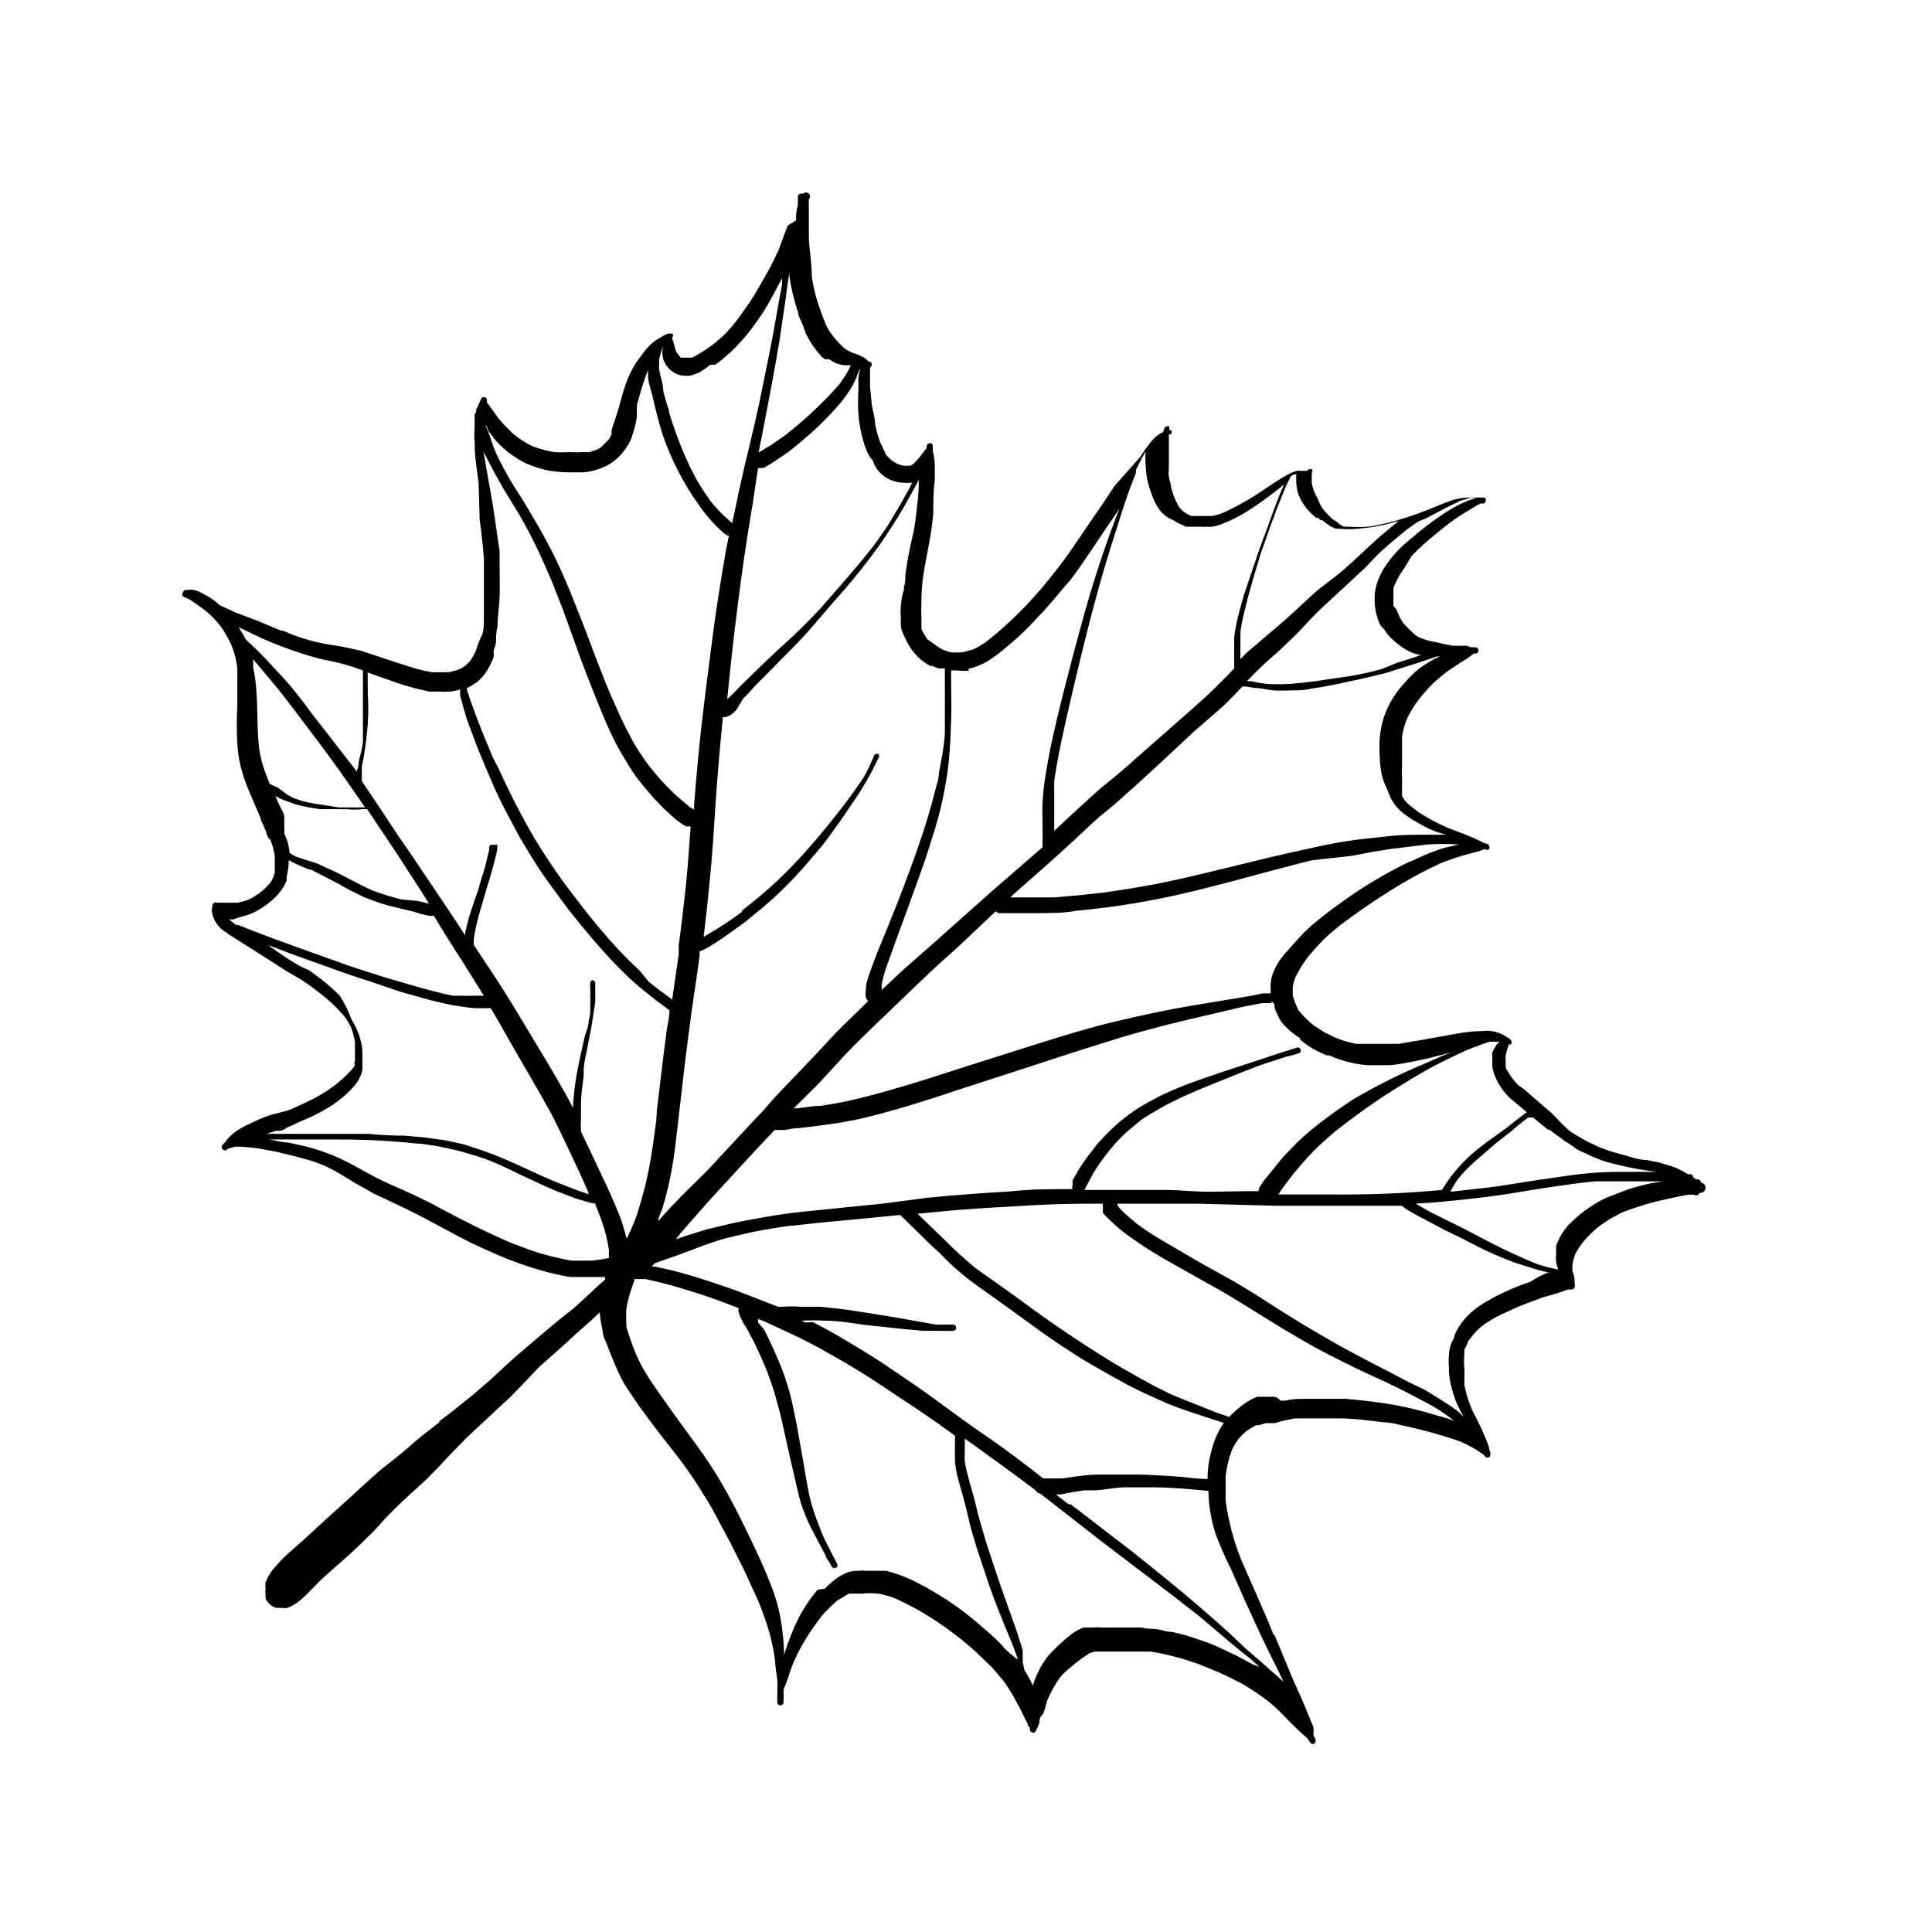 <?xml version="1.0" encoding="UTF-8"?>
<!-- Uploaded to: SVG Repo, www.svgrepo.com, Generator: SVG Repo Mixer Tools -->
<svg fill="#000000" width="800px" height="800px" version="1.1" viewBox="144 144 512 512" xmlns="http://www.w3.org/2000/svg">
 <g>
  <path d="m340.09 228.23-0.078 0.078z"/>
  <path d="m594.75 457.39c0-0.449-0.34-0.828-0.789-0.867h-0.551l-0.707-0.551c0-0.207-0.086-0.41-0.23-0.559-0.148-0.145-0.348-0.23-0.559-0.23h-0.629c-1.273-0.852-2.648-1.539-4.094-2.047l-3.305-1.023-3.543-0.707c-2.203 0-4.488-0.945-6.691-1.496l-2.832-0.789-2.992-1.102-3.465-1.652-3.387-1.969-1.34-0.945-2.203-2.121-1.809-1.969-4.016-3.465-3.699-3.227-1.652-1.18c-0.551-0.551-1.023-1.18-1.496-1.73l-0.789-1.18-0.945-1.574v-0.793c-0.035-0.418-0.035-0.84 0-1.258-0.078-0.418-0.078-0.844 0-1.262 0.207-0.992 0.496-1.965 0.867-2.91h0.473c0.309-0.332 0.309-0.848 0-1.18-0.266-0.297-0.586-0.539-0.945-0.711-1.941-1.375-4.332-1.965-6.691-1.652-2.43 0.062-4.852 0.328-7.242 0.789l-7.871 1.418-6.848 1.18h-11.492l-2.203-0.551-0.004-0.004c-1.156-0.309-2.285-0.703-3.383-1.18l-2.754-1.34-2.676-1.73h-0.004c-1.496-1.195-2.867-2.539-4.094-4.016-0.633-1.266-1.16-2.582-1.574-3.934v-2.363c0.152-0.859 0.391-1.703 0.711-2.519 0.98-2.004 2.168-3.902 3.539-5.668 1.258-1.418 2.519-2.914 3.856-4.25 1.34-1.34 2.914-2.598 4.41-3.856 4.328-3.227 8.738-6.297 13.383-9.211 4.328-2.727 8.824-5.172 13.461-7.32 1.891-0.707 3.856-1.418 5.746-1.969l3.227-0.867h0.004c0.891-0.203 1.762-0.496 2.598-0.863 0.133 0.164 0.336 0.262 0.551 0.262 0.215 0 0.418-0.098 0.551-0.262 0.156-0.27 0.156-0.602 0-0.867-0.145-0.387-0.539-0.613-0.945-0.551l-1.34-0.629-0.945-0.473-0.867-0.395-2.281-0.945-4.566-1.73c-1.73-0.789-3.387-1.574-5.039-2.519l-2.519-1.496-2.043-1.574-0.945-0.789-0.867-0.945-0.707-1.102c-0.027-0.234-0.027-0.473 0-0.707-0.035-0.473-0.035-0.945 0-1.418v-2.754c-0.078-1.23-0.078-2.469 0-3.699v-7.086c0.227-1.621 0.648-3.207 1.262-4.723 0.875-1.871 1.957-3.641 3.227-5.273 1.012-1.289 2.09-2.523 3.227-3.699 1.18-1.18 2.519-2.281 3.856-3.387l3.856-2.598h0.004c1.254-0.738 2.465-1.555 3.621-2.441h0.629c0.422-0.148 0.66-0.59 0.551-1.023-0.074-0.371-0.406-0.637-0.785-0.629h-1.18l-1.102-0.395h-3.621c-1.512-0.238-3.012-0.555-4.488-0.941-1.402-0.223-2.773-0.59-4.094-1.105-0.504-0.195-0.98-0.461-1.418-0.785-1.18-1.023-2.285-2.129-3.305-3.309-0.457-0.672-0.852-1.383-1.184-2.125-0.176-0.512-0.387-1.012-0.629-1.496l-0.707-0.789v0.004c-0.035-0.445-0.035-0.895 0-1.34-0.039-0.312-0.039-0.629 0-0.941-0.035-0.344-0.035-0.684 0-1.023v-1.262c0.074-0.473 0.234-0.926 0.473-1.336 0.66-1.477 1.477-2.875 2.441-4.176l1.887-3.148c0.945-1.023 2.047-2.047 3.07-2.992 1.023-0.945 3.856-3.305 5.824-4.879 1.969-1.574 2.992-2.203 4.566-3.227l2.363-1.418c0.785-0.52 1.602-0.992 2.441-1.418h0.867-0.004c0.285-0.137 0.488-0.398 0.551-0.707v-0.473c-0.098-0.191-0.266-0.332-0.473-0.395h-4.328c-1.309 0.051-2.602 0.262-3.856 0.633-2.363 0.789-4.723 1.812-7.086 2.754-2.363 0.945-5.117 1.891-7.871 2.676-2.434 0.699-4.902 1.254-7.402 1.652-1.859 0.117-3.727 0.117-5.59 0h-1.023l-1.102-0.629c-0.41-0.383-0.859-0.727-1.336-1.023l-0.629-0.395-1.023-1.023-1.102-1.18h-0.004c-0.332-0.387-0.621-0.809-0.863-1.258l-1.891-4.016c-0.23-0.668-0.414-1.355-0.551-2.047v-2.598c0.266-0.32 0.266-0.781 0-1.102h-0.473c-0.301 0.02-0.57 0.199-0.707 0.473h-2.047c-0.227-0.094-0.48-0.094-0.711 0-1.008 0.32-1.984 0.742-2.91 1.258-1.891 1.102-3.699 2.281-5.434 3.465-3.367 2.336-6.922 4.387-10.625 6.141-1.09 0.484-2.223 0.852-3.387 1.102h-5.668c-0.723-0.316-1.41-0.715-2.047-1.184-0.359-0.32-0.703-0.66-1.023-1.023-0.387-0.602-0.73-1.234-1.023-1.887-0.461-1.051-0.855-2.129-1.18-3.227 0-1.023-0.473-2.047-0.629-3.07-0.156-1.023 0-1.812 0-2.754v-3.07-5.434h0.551c0.301-0.309 0.301-0.797 0-1.102-0.18-0.055-0.371-0.055-0.551 0 0.223-0.305 0.223-0.719 0-1.023h-0.395c-0.297-0.031-0.578 0.125-0.707 0.395-0.18 0.348-0.312 0.719-0.395 1.102-1.203 0.559-2.254 1.395-3.07 2.438-0.332 0.332-0.621 0.703-0.867 1.102-0.281 0.328-0.543 0.668-0.785 1.023l-1.418 2.125-6.769 7.637c-1.891 2.914-3.856 5.824-5.824 8.66-1.969 2.832-4.094 6.062-6.141 8.973-1.102 1.574-2.203 3.07-3.387 4.566-1.18 1.496-2.598 3.305-3.938 4.879-1.34 1.574-2.992 3.387-4.488 4.961h0.004c-2.941 3.055-6.07 5.922-9.367 8.582-1.309 1.055-2.734 1.953-4.254 2.676l-2.914 0.789h0.004c-1.023 0.078-2.051 0.078-3.07 0l-1.812-0.551c-0.777-0.371-1.516-0.82-2.203-1.34l-2.203-1.574c-0.602-0.848-1.125-1.742-1.574-2.676v-0.867-1.891c-0.078-1.336-0.078-2.676 0-4.012-0.039-2.449 0.117-4.898 0.473-7.32 0.395-2.676 0.945-5.352 1.418-7.871l-0.004-0.004c0.574-2.887 0.996-5.805 1.262-8.738 0-2.914 0-5.902 0.395-8.816v-3.856c-0.023-1.328-0.211-2.652-0.551-3.938 0.035-0.312 0.035-0.629 0-0.945 0.07-0.207 0.055-0.438-0.051-0.633-0.105-0.195-0.289-0.336-0.504-0.391-0.445-0.059-0.875 0.203-1.02 0.633-0.074 0.203-0.074 0.426 0 0.629l-2.281 2.914-1.18 1.258-0.945 0.551h-1.734l-1.418-0.395-1.574-0.867v0.004c-0.645-0.566-1.246-1.172-1.812-1.812 0-0.473-0.395-0.867-0.551-1.34-0.156-0.473-0.551-1.258-0.867-1.812l0.004 0.004c-0.566-1.566-1.016-3.172-1.34-4.801 0-1.652-0.551-3.387-0.867-5.039l-0.473-5.039v-4.961 0.004c0.273-0.176 0.449-0.465 0.473-0.789 0.004-0.223-0.09-0.438-0.258-0.586-0.164-0.152-0.387-0.223-0.605-0.199-0.445-0.547-1.012-0.98-1.656-1.262-0.883-0.449-1.805-0.816-2.754-1.102-0.68-0.32-1.34-0.688-1.969-1.102-0.898-0.809-1.738-1.676-2.519-2.598l-1.418-1.887 0.004-0.004c-0.473-0.719-0.867-1.484-1.184-2.281-0.789-1.941-1.496-3.91-2.125-5.902-0.629-1.996-1.102-4.121-1.418-6.375 0-3.387-0.629-6.769-0.789-10.234v-5.039-2.441h0.004c-0.043-0.367-0.043-0.738 0-1.102-0.039-0.551-0.039-1.105 0-1.656 0.414-0.41 0.414-1.082 0-1.496-0.414-0.41-1.082-0.41-1.496 0-0.203-0.07-0.426-0.07-0.629 0-0.379-0.008-0.711 0.258-0.789 0.633v0.629 0.629c-0.031 0.395-0.031 0.789 0 1.18-0.27 0.898-0.43 1.82-0.473 2.758v1.258l-2.203 1.34c-0.867 2.203-1.652 4.41-2.441 6.535l-2.125 4.41-2.676 4.723c-0.867 1.574-1.812 3.07-2.754 4.566l-2.992 4.25c-1.023 1.34-2.125 2.676-3.305 3.938-1.18 1.258-2.363 2.125-3.543 3.148l-1.258 0.867-0.551 0.395-0.945 0.629-0.004-0.008c-0.879 0.59-1.801 1.117-2.754 1.578h-2.992l-0.629-0.707-0.629-0.945c-0.395-1.023-0.551-2.125-0.945-3.148-0.395-1.023 0 0 0-0.629v-0.004c0.188-0.285 0.188-0.656 0-0.945h-0.945c-0.453 0.051-0.883 0.215-1.258 0.473-0.293 0.098-0.562 0.262-0.789 0.473l-1.023 0.551c-1.094 0.715-2.078 1.59-2.91 2.598-0.945 1.102-1.812 2.363-2.676 3.543h-0.004c-0.84 1.332-1.578 2.727-2.203 4.172-0.945 2.441-1.73 5.039-2.441 7.871-0.395 1.34-0.789 2.598-1.258 3.938-0.473 1.34-0.395 1.258-0.629 1.891-0.039 0.391-0.039 0.785 0 1.18-0.234 0.488-0.496 0.961-0.789 1.418l-1.891 1.891-0.551 0.395-0.945 0.473-1.73 0.551h-1.891l0.004-0.004c-1.129 0.078-2.258 0.078-3.387 0-1.309 0.078-2.625 0.078-3.934 0-1.855-0.289-3.676-0.762-5.434-1.418-0.773-0.285-1.512-0.656-2.203-1.102-0.789-0.453-1.555-0.953-2.285-1.496-0.859-0.625-1.648-1.336-2.359-2.125-0.953-0.914-1.848-1.887-2.676-2.914l-1.418-1.969v0.004c-0.48-0.742-1.008-1.453-1.574-2.125v-0.867c-0.148-0.418-0.594-0.656-1.023-0.551-0.227 0.066-0.402 0.246-0.473 0.473-0.18 0.234-0.312 0.504-0.395 0.785-0.176 0.32-0.309 0.668-0.395 1.023-0.227 0.316-0.414 0.66-0.551 1.023 0 0.395 0 0.789-0.395 1.18h0.004c-0.047 0.422-0.047 0.844 0 1.262-0.047 0.496-0.047 0.996 0 1.496-0.121 1.703-0.121 3.414 0 5.117 0 3.387 0.551 6.769 1.023 10.156l0.312 10.152c0.473 3.387 0.867 6.769 1.102 10.156v5.117 5.273 5.434c0 1.812 0 2.754-0.395 4.172l0.004-0.004c-0.336 0.609-0.629 1.238-0.867 1.891-0.336 0.824-0.625 1.664-0.867 2.519-0.445 0.961-0.973 1.883-1.574 2.754l-1.18 1.18v0.004c-0.516 0.371-1.07 0.688-1.652 0.941-0.898 0.336-1.82 0.598-2.758 0.789h-4.488 0.004c-1.434-0.238-2.852-0.555-4.254-0.945l-4.961-1.574-9.762-3.227-4.797-1.023-4.801-0.789h-0.004c-3.43-0.664-6.781-1.691-9.996-3.07l-0.945-0.391h0.395-0.867l-6.219-2.598-5.984-2.281-4.094-1.891-1.258-1.102v-0.004c-1.062-0.785-2.195-1.469-3.383-2.047-0.688-0.398-1.43-0.688-2.207-0.863-0.52-0.082-1.051-0.082-1.574 0h-0.473c-0.379-0.008-0.711 0.258-0.785 0.629-0.301 0.305-0.301 0.797 0 1.102l1.891 0.867 0.789 0.551 1.258 0.867 1.73 1.258 1.418 1.18c0.789 0.789 1.574 1.574 2.363 2.519 0.789 0.945 1.18 1.574 1.73 2.519 0.629 1.008 1.18 2.059 1.652 3.148 0.383 0.895 0.699 1.812 0.945 2.754 0.289 1.113 0.5 2.246 0.629 3.387v4.723 5.352c-0.199 3.332-0.199 6.668 0 10 0.105 1.855 0.371 3.699 0.785 5.508 0.391 1.602 0.863 3.176 1.418 4.727 1.258 3.148 2.598 6.219 3.938 9.289 0 0.707 0.551 1.418 0.789 2.047h-0.004c0.188 0.543 0.426 1.07 0.711 1.574 0 0.789 0.551 1.496 0.867 2.203v-0.551h-0.004c0.387 0.84 0.699 1.707 0.945 2.598 0.195 0.699 0.352 1.41 0.473 2.125v1.574c0.039 0.551 0.039 1.102 0 1.652 0.027 0.445 0.027 0.895 0 1.34-0.094 0.402-0.227 0.801-0.395 1.18l-0.473 1.023-0.473 0.629c-0.707 0.84-1.496 1.605-2.359 2.285-1.023 0.801-2.133 1.484-3.309 2.047-0.922 0.332-1.867 0.598-2.832 0.785h-5.512c-0.188-0.133-0.438-0.133-0.629 0-0.395 0.176-0.625 0.598-0.551 1.023-0.199 0.613-0.199 1.277 0 1.891 0.156 0.777 0.449 1.523 0.867 2.203 0.438 0.742 0.996 1.406 1.652 1.969l1.891 1.34 3.699 2.363 3.777 2.363 7.871 5.039 3.777 2.203 0.004-0.004c1.223 0.773 2.406 1.613 3.539 2.519 2.91 2.055 5.555 4.461 7.875 7.16 0.41 0.52 0.781 1.074 1.102 1.656 0.293 0.48 0.555 0.98 0.785 1.492 0.398 1.188 0.715 2.394 0.945 3.621v0.945 1.18 1.418 1.574c-0.211 0.367-0.211 0.816 0 1.184-0.559 0.742-1.164 1.453-1.809 2.125l-1.418 1.34-1.73 1.496v-0.004c-1.602 1.219-3.285 2.324-5.039 3.309-1.102 0.629-2.203 1.102-3.305 1.652l-3.543 1.652c-0.746 0.285-1.512 0.52-2.285 0.707l-2.832 0.711c-1.625 0.5-3.203 1.133-4.723 1.887l-2.047 0.945c-0.816 0.398-1.602 0.848-2.363 1.34-0.828 0.543-1.594 1.176-2.281 1.891-0.363 0.352-0.68 0.75-0.945 1.18-0.227 0.168-0.414 0.383-0.551 0.629-0.234 0.133-0.395 0.371-0.43 0.637-0.039 0.27 0.055 0.539 0.246 0.727 0.188 0.191 0.457 0.285 0.727 0.246 0.266-0.035 0.504-0.195 0.637-0.43l2.047-0.551c2 0.039 4 0.199 5.981 0.473l4.723 0.867 4.566 1.102 4.328 1.18h0.004c1.312 0.391 2.602 0.863 3.856 1.418 1.465 0.641 2.887 1.375 4.254 2.203l4.172 2.519 4.566 2.598 4.172 1.969c3.148 1.496 6.375 2.992 9.445 4.644l9.133 4.879c2.203 1.18 4.488 2.281 6.769 3.305s5.117 2.281 7.871 3.305c2.754 1.023 4.961 1.73 7.477 2.441v0.004c2.457 0.699 4.957 1.254 7.481 1.652h9.129v0.707l-1.652 1.418-3.699 3.465-3.305 2.992c-2.203 1.652-4.328 3.387-6.453 5.195l-7.871 6.691c-2.441 2.125-4.879 4.41-7.242 6.613l-4.644 4.016-5.672 4.562-3.543 2.676h0.395l-0.629 0.473-3.856 2.992c-1.258 1.023-2.519 2.047-3.699 3.148-2.519 2.203-5.195 4.25-7.871 6.375l-3.938 3.543-3.777 3.465-7.32 6.613-4.25 3.938-4.172 3.699c-0.707 0.551-1.34 1.258-2.047 1.891l-0.008-0.004c-0.641 0.617-1.246 1.277-1.809 1.969-0.793 0.805-1.48 1.703-2.047 2.676l-0.867 1.73v0.004c-0.074 0.602-0.074 1.207 0 1.809-0.078 0.441-0.078 0.895 0 1.34v0.551c0.043 0.207 0.043 0.422 0 0.629 0.102 0.25 0.234 0.488 0.395 0.707 0.336 0.496 0.766 0.922 1.262 1.262 0.367 0.23 0.766 0.414 1.18 0.551h1.73c0.363 0.082 0.738 0.082 1.102 0 0.465-0.137 0.914-0.32 1.34-0.551 0.75-0.41 1.461-0.883 2.125-1.418l1.73-1.574 3.305-3.387c1.102-1.102 2.363-2.125 3.543-3.227 2.519-2.203 4.961-4.328 7.32-6.613l3.621-3.543 3.305-3.621c2.281-2.441 4.644-4.644 7.086-6.848l3.621-3.305 3.621-3.699c2.281-2.519 4.644-4.961 7.008-7.32l7.32-6.848 4.016-3.699 3.465-3.543 4.328-4.566c3.387-2.992 6.848-6.062 10.234-9.211l3.305-2.914 2.598-2.441h0.004c0.141 1.672 0.402 3.328 0.785 4.961 0 1.418 0.867 2.754 1.34 4.094s1.418 3.543 2.125 5.273c0.629 1.508 1.34 2.977 2.125 4.41 0.867 1.418 1.812 2.832 2.754 4.172 1.891 2.832 4.016 5.59 6.062 8.344l6.141 7.871c2.047 2.754 4.016 5.59 5.824 8.582 1.859 2.902 3.566 5.894 5.117 8.973 1.574 2.832 3.07 5.746 4.488 8.66 0.867 1.652 1.73 3.387 2.519 5.195 0.789 1.812 1.574 3.387 2.363 5.117 0.789 1.73 2.203 5.512 3.07 8.344h-0.004c0.836 2.832 1.441 5.727 1.812 8.66 0 1.652 0.395 3.305 0.551 4.961v-0.004c0.078 0.812 0.078 1.629 0 2.441v1.652c-0.074 0.523-0.074 1.055 0 1.574-0.023 0.223 0.051 0.445 0.199 0.609 0.152 0.164 0.363 0.258 0.586 0.258 0.23 0 0.453-0.09 0.613-0.254 0.164-0.164 0.254-0.383 0.254-0.613-0.035-0.262-0.035-0.523 0-0.785v-1.023-1.496l1.102-2.836c0.496-1.652 1.074-3.281 1.734-4.879 1.812-3.91 4.055-7.609 6.688-11.02 0.625-0.887 1.336-1.703 2.129-2.441 0.789-0.867 1.73-1.652 2.598-2.441l3.07-1.812h3.387l-0.004 0.004c1.465-0.16 2.945-0.16 4.41 0 1.227 0.23 2.438 0.547 3.621 0.941l1.18 0.473c3.07 1.398 6.043 3.004 8.895 4.805 2.754 1.73 5.352 3.621 7.871 5.59v-0.004c2.031 1.602 3.977 3.312 5.828 5.117l2.914 2.832 2.598 3.07-0.004 0.004c0.57 0.703 1.098 1.438 1.574 2.203 0.629 1.102 1.34 2.125 1.891 3.227s1.023 1.812 1.496 2.832v0.004c0.516 1.16 1.094 2.289 1.73 3.383-0.062 0.406 0.168 0.801 0.551 0.945v0.551c0.031 0.387 0.273 0.719 0.633 0.867 0.453 0.098 0.906-0.18 1.023-0.629 0.336-0.637 0.625-1.293 0.863-1.969 0-0.629 0-1.34 0.707-2.047 0.707-0.707 0.945-2.754 1.496-4.172h0.004c0.859-1.988 1.914-3.887 3.148-5.668 0.707-0.863 1.496-1.656 2.359-2.363l1.891-1.574 1.418-1.102 2.203-1.496 1.34-0.473h14.961-0.008c2.816 0.473 5.602 1.102 8.348 1.891l4.328 1.418 3.856 1.574c2.231 0.91 4.41 1.934 6.535 3.07 1.18 0.566 2.309 1.223 3.387 1.969 1.18 0.707 2.281 1.496 3.387 2.281 1.102 0.789 1.891 1.418 2.754 2.203 0.867 0.789 2.047 1.891 2.992 2.914h-0.004c1.848 1.961 3.789 3.828 5.828 5.59l0.707 0.945v-0.004c0.117 0.453 0.566 0.73 1.023 0.633 0.418-0.148 0.656-0.594 0.551-1.023-0.137-0.441-0.32-0.863-0.551-1.262-0.043-0.285-0.043-0.578 0-0.863v-0.945c0-0.707-0.551-1.418-0.789-2.203l-1.812-4.41c-1.102-2.598-2.363-5.195-3.465-7.871l-4.41-10.629h0.008c-0.012 0.184-0.012 0.367 0 0.551-1.418-3.543-2.914-7.008-4.488-10.547l-4.25-9.684c-1.988-5.012-3.363-10.246-4.094-15.586v-3.148-3.387c0.277-2.281 0.805-4.523 1.574-6.691 0.531-1.172 1.191-2.277 1.969-3.305 0.535-0.617 1.113-1.195 1.73-1.73 0.867-0.629 1.812-1.18 2.754-1.73h0.707l1.891-0.551h2.359l2.203-0.629 3.07-0.629h5.746 6.062c3.938 0 7.871 0.551 11.73 1.023 1.73 0 3.465 0.473 5.195 0.867 1.73 0.395 3.543 0.789 5.352 1.258 3.305 0.867 6.613 1.812 9.918 2.992l1.34 0.629 1.812 0.945c1.102 0.551 2.047 1.34 3.07 1.969v-0.008c0.105 0.402 0.453 0.688 0.867 0.711 0 0 0.867 0 0.789-0.789-0.078-0.789 0 0 0 0 0.082-0.172 0.082-0.375 0-0.551-0.18-0.484-0.312-0.984-0.395-1.496-0.363-1.156-0.812-2.289-1.34-3.383-0.473-1.18-1.023-2.363-1.574-3.465-0.551-1.102-1.102-2.047-1.574-3.148-0.891-2.047-1.551-4.184-1.969-6.375-0.039-0.629-0.039-1.262 0-1.891v-2.363c-0.156-1.438-0.156-2.891 0-4.328v-0.867l0.867-1.73c0-0.629 0.789-1.18 1.18-1.812 0.324-0.453 0.695-0.875 1.102-1.258 0.52-0.586 1.102-1.113 1.734-1.574 0.73-0.543 1.492-1.043 2.281-1.496 0.734-0.465 1.496-0.887 2.285-1.258l4.961-2.281 6.453-2.441c2.238-0.566 4.445-1.246 6.609-2.047h0.789c0.406 0.062 0.801-0.168 0.945-0.555 0.109-0.277 0.109-0.586 0-0.863 0-1.102 0-2.203-0.551-3.305v-0.004c-0.078-0.703-0.078-1.418 0-2.125 0.164-0.797 0.371-1.586 0.629-2.359 0.59-1.133 1.273-2.215 2.047-3.231 1.336-1.621 2.84-3.102 4.488-4.406l2.676-1.812 3.227-1.73c2.953-1.16 5.977-2.133 9.055-2.914 2.832-0.629 5.668-1.34 8.5-1.812h1.652v0.004c0.297 0.25 0.73 0.25 1.023 0l0.395-0.473c0.762 0.086 1.449-0.461 1.535-1.219 0.086-0.762-0.461-1.449-1.219-1.535zm-178.07 142.88m145.48-151.54 3.938 1.812-0.004-0.004c1.227 0.555 2.488 1.027 3.777 1.418l4.094 1.023c2.988 0.684 6.012 1.211 9.055 1.574h-11.336c-3.555 0.066-7.102 0.332-10.629 0.789l-10.863 1.574-8.973 1.418-3.07 0.395-9.762 1.102v-0.004c0.137-0.387 0.32-0.758 0.551-1.102 0.402-0.734 0.848-1.445 1.34-2.125 1.324-1.68 2.801-3.234 4.406-4.644l5.434-4.723 1.102-0.867 3.305-2.598 1.652-1.418 1.574-1.258 1.258-0.945h1.262l3.465 2.832 0.473 0.395v0.004c0.129-0.027 0.266-0.027 0.395 0l1.574 1.18 1.102 0.789v-0.004c0.465 0.316 0.91 0.66 1.34 1.023l1.652 1.023zm-17.711-13.461 4.172 3.465-2.992 2.281-2.598 2.047-2.832 2.047c-2.152 1.469-4.199 3.043-6.141 4.723h-0.004c-1.863 1.656-3.574 3.473-5.117 5.434-0.707 0.867-1.34 1.812-1.969 2.754-0.258 0.465-0.547 0.91-0.863 1.34-9.762 0.902-19.562 1.297-29.363 1.18h-13.934l0.789-1.258 1.812-2.441h-0.004c2.102-2.754 4.363-5.383 6.769-7.875 1.34-1.34 2.754-2.598 4.172-3.856 1.418-1.258 2.832-2.363 4.328-3.465h0.004c4.789-3.688 9.781-7.106 14.953-10.234 2.731-1.73 5.562-3.387 8.5-4.961 2.676-1.418 5.434-2.676 7.871-3.856l1.73-0.707 2.676-1.023 2.281-0.789h2.68l-0.551 0.551 0.004 0.004c-0.242 0.215-0.43 0.484-0.551 0.785-0.34 0.484-0.605 1.012-0.785 1.574-0.074 0.312-0.074 0.633 0 0.945-0.039 0.523-0.039 1.051 0 1.574-0.039 0.395-0.039 0.789 0 1.18 0.109 0.727 0.293 1.438 0.551 2.125 0.938 2.469 2.449 4.684 4.406 6.457zm-55.891-15.742-0.004-0.004c1.035 0.875 2.141 1.668 3.305 2.363 1.223 0.684 2.484 1.285 3.781 1.809h0.629c3.305 1.488 6.852 2.371 10.469 2.602h5.434c1.902-0.176 3.797-0.465 5.668-0.867 3.699-0.629 7.32-1.652 11.02-2.598l-2.363 0.867-4.801 2.125c-6.676 2.758-13.148 5.996-19.363 9.68-2.441 1.652-4.879 3.305-7.242 5.117-2.539 1.867-4.957 3.894-7.242 6.062l-3.305 3.387c-0.945 1.023-1.812 2.125-2.676 3.227l-2.832 3.465-1.102 1.652h-0.008c-0.254 0.367-0.391 0.809-0.391 1.258h-3.07l-9.918 0.156c-3.621 0-7.164-0.395-10.785-0.473h-22.355l0.707-1.418 1.652-3.07v0.004c1.082-1.773 2.266-3.481 3.543-5.117l2.047-2.519 2.047-2.125c1.258-1.258 2.754-2.441 4.172-3.621s2.281-1.652 3.465-2.363l4.094-2.363 4.172-2.047 4.488-1.969c4.328-1.73 8.582-3.543 12.91-5.195l-0.004 0.004c2.242-0.93 4.527-1.746 6.848-2.441l3.387-1.102 1.652-0.395 1.574-0.473c0.41-0.113 0.652-0.531 0.551-0.941-0.098-0.359-0.414-0.613-0.785-0.633l-2.281 0.707-2.519 0.789-4.961 1.652-9.84 3.227-4.879 1.652-5.039 1.812c-1.73 0.707-3.543 1.418-5.195 2.203v0.004c-0.836 0.344-1.652 0.738-2.441 1.18l-2.676 1.418c-2.277 1.25-4.438 2.699-6.457 4.328-2.019 1.641-3.914 3.43-5.668 5.352-0.895 0.898-1.711 1.875-2.438 2.914-0.867 1.102-1.73 2.203-2.519 3.387-0.688 0.984-1.32 2.012-1.891 3.07l-0.867 1.496v-0.004c-0.031 0.289-0.031 0.582 0 0.867v0.395c-0.156 0.352-0.156 0.75 0 1.102-5.59 0-11.098 0-16.688 0.629-7.242 0.395-14.406 0.945-21.648 1.652l-12.043 1.578-10.156 1.023-10.941 1.102c-3.543 0.395-7.008 0.867-10.469 1.496-3.465 0.629-6.691 1.18-9.918 1.969l-5.195 1.258-5.117 1.574-2.992 1.023c0.707-0.867 1.34-1.73 2.047-2.519l6.926-7.871 7.242-7.871c3.305-3.621 6.613-7.164 9.996-10.707h2.598l2.832-0.473h0.867c3.699-0.473 7.477-0.867 11.18-1.496l5.039-0.945 5.352-1.34c3.227-0.867 6.535-1.812 9.762-2.832 3.227-1.023 6.848-2.125 10.234-3.305l20.387-6.613c6.613-2.203 13.227-4.328 19.836-6.375 6.691-2.125 13.461-3.938 20.309-5.59l10.785-2.519 4.961-1.18 4.961-0.945h2.207c0.254-0.047 0.465-0.227 0.551-0.473 0.164 0.32 0.375 0.609 0.629 0.863-0.047 0.289-0.047 0.582 0 0.867 0.453 1.227 1.004 2.41 1.652 3.543 1.43 1.785 3.16 3.305 5.117 4.488zm29.125-47.23-0.004-0.004c-6.144 2.941-12.02 6.418-17.555 10.391-1.969 1.418-3.938 2.832-5.824 4.328l-2.676 2.203c-1.023 0.945-1.969 1.812-2.914 2.832-0.945 1.023-1.418 1.574-2.125 2.363-0.707 0.789-1.891 2.047-2.754 3.148v0.004c-1.039 1.277-1.863 2.711-2.441 4.25-0.562 1.426-0.781 2.965-0.629 4.488-0.039 0.312-0.039 0.629 0 0.945h-2.047l-2.598 0.551-5.117 0.867-11.02 1.812c-7.008 1.18-13.855 2.676-20.781 4.328-6.926 1.652-13.227 3.621-19.758 5.668l-20.387 6.453c-6.297 2.047-12.594 4.094-18.973 5.902-3.227 0.945-6.535 1.812-9.84 2.598-3.305 0.789-5.902 1.18-8.895 1.652h-1.66 0.551l-4.879 0.629h0.551-1.574l6.297-6.215 7.242-7.871c4.801-5.039 9.918-9.762 14.879-14.562 4.961-4.801 9.996-9.605 15.191-14.168l9.922-9.371 0.707 0.473h5.277 5.039c3.465 0 6.848 0 10.312-0.629l-0.004-0.004c7.055-0.637 14.07-1.637 21.02-2.992 6.926-1.34 13.777-3.07 20.547-4.879 6.769-1.812 13.934-3.777 20.941-5.512l10.625-1.18 5.273-1.023 4.961-0.789 9.684-1.18h-0.004c2.805-0.195 5.621-0.195 8.426 0l-3.543 0.789c-2.992 0.863-6.219 2.203-9.055 3.621zm2.281-51.016c-1.223 1-2.356 2.109-3.387 3.309-2.551 2.621-4.512 5.762-5.746 9.207-0.598 1.816-0.992 3.691-1.18 5.59-0.121 1.73-0.121 3.469 0 5.195 0.027 1.617 0.211 3.223 0.551 4.805 0.32 1.309 0.797 2.578 1.418 3.777 0.215 0.676 0.477 1.332 0.785 1.969 0.238 0.59 0.555 1.148 0.945 1.652 0.43 0.656 0.934 1.262 1.496 1.809 0.523 0.535 1.105 1.012 1.73 1.418 0.574 0.465 1.176 0.887 1.812 1.262 1.418 0.789 2.832 1.652 4.328 2.363v-0.004c1.465 0.676 2.996 1.203 4.566 1.574h0.629-5.824c-3.387 0-6.769 0-10.078 0.395-3.305 0.395-7.242 0.707-10.785 1.258s-7.008 1.258-10.469 2.047c-7.164 1.496-14.328 3.305-21.492 5.039-7.164 1.73-13.699 3.387-20.625 4.644-3.856 0.707-7.871 1.34-11.73 1.891l-6.297 0.707-7.164 0.629h-7.086-4.644l1.73-1.574 7.871-6.926c2.598-2.281 5.195-4.723 7.871-7.164 2.676-2.441 4.961-4.801 7.871-7.086 2.914-2.281 5.117-4.488 7.871-6.848l7.871-7.242 7.32-6.848 7.871-6.848c1.812-1.73 3.543-3.543 5.273-5.352h0.867l2.441 0.395c1.652 0 3.227 0.473 4.879 0.629 1.652 0.156 3.387 0 5.039 0s3.387 0 5.117-0.473c3.305-0.473 6.613-1.102 9.918-1.891 3.227-0.629 6.453-1.418 9.605-2.203l8.977-2.836 4.644-1.574h0.719c-1.949 0.902-3.797 2.012-5.512 3.305zm-1.102-9.605-0.789-0.234zm11.652-34.793 3.07-0.945h1.73l-2.203 0.707-2.281 1.023-0.004 0.004c-1.488 0.762-2.934 1.602-4.332 2.519-2.957 1.949-5.769 4.106-8.422 6.453-2.727 2.094-5.094 4.621-7.004 7.481-0.996 1.504-1.766 3.148-2.285 4.879-0.43 1.562-0.59 3.188-0.473 4.801 0.074 1.035 0.234 2.062 0.473 3.07 0.219 0.863 0.508 1.707 0.867 2.519 0.328 0.523 0.727 1 1.18 1.418 0.691 1.137 1.57 2.144 2.598 2.992 1.047 0.977 2.211 1.824 3.465 2.519 1.113 0.648 2.344 1.078 3.621 1.258l-1.496 0.551-4.723 1.496-4.094 1.652c-2.769 0.789-5.582 1.418-8.422 1.891l-9.133 1.34c-2.203 0.316-4.41 0.551-6.613 0.707-2.176 0.156-4.359 0.156-6.531 0-1.352-0.16-2.691-0.398-4.016-0.711h-1.023c2.125-2.203 4.328-4.41 6.613-6.375 2.281-1.969 2.441-2.203 3.699-3.387 1.258-1.18 2.519-2.363 3.699-3.621 1.18-1.258 4.25-4.644 6.535-6.691l7.32-6.766 3.543-3.305 3.387-3.543 1.73-1.574 1.812-1.574 3.699-3.07c1.102-0.867 2.203-1.574 3.305-2.363l2.125-0.867c3.148-1.652 5.824-3.148 8.578-4.41zm-37.629 4.328h0.473l0.551 0.629h0.473l0.789 0.629 1.574 1.102 1.258 0.551h0.945l-0.004 0.004c1.57 0.16 3.152 0.16 4.723 0 3.117-0.211 6.203-0.738 9.211-1.574l1.812-0.551-4.016 3.387c-1.496 1.18-2.832 2.519-4.25 3.777l-4.328 4.016c-1.418 1.258-2.832 2.519-4.328 3.699l-4.016 3.07c-1.258 1.023-2.441 2.125-3.621 3.227-2.598 2.363-5.117 4.801-7.871 7.086-2.754 2.281-5.117 4.41-7.871 6.691l-1.652 1.73h-0.008c-0.035-0.285-0.035-0.578 0-0.863-0.035-0.734-0.035-1.473 0-2.207v-3.699c0-1.258 0.473-3.227 0.789-4.801l1.18-4.723c0.867-3.227 1.812-6.535 2.832-9.762 0.367-1.418 0.84-2.832 1.418-4.25l1.73-4.961c0.551-1.34 1.023-2.676 1.496-4.094l1.812-4.488c0.473-1.266 1.023-2.504 1.652-3.699l0.395-0.867 0.789-0.551h0.707c-0.074 0.473-0.074 0.949 0 1.418-0.039 1.449 0.199 2.894 0.707 4.25 0.543 1.211 1.23 2.348 2.047 3.387 0.773 0.934 1.645 1.777 2.598 2.519zm-37.789 0.711c0.398 0.336 0.852 0.602 1.34 0.789l1.891 0.867h1.73v-0.004c0.207 0.043 0.422 0.043 0.629 0h1.891c0.363 0.078 0.738 0.078 1.102 0 0.547 0.078 1.105 0.078 1.652 0 1.059-0.195 2.086-0.512 3.07-0.945 2.191-0.883 4.301-1.965 6.297-3.227 3.336-2.148 6.539-4.488 9.605-7.004-0.551 1.18-1.023 2.281-1.496 3.465-0.473 1.18-1.258 3.387-1.891 5.039l-1.652 4.644c-0.629 1.496-1.18 3.07-1.73 4.644l-1.652 4.879-1.812 5.352c-0.551 1.652-1.023 3.387-1.496 5.117-0.656 2.352-1.156 4.746-1.496 7.164v3.465-0.004c-0.039 0.578-0.039 1.156 0 1.734-0.039 0.258-0.039 0.523 0 0.785v0.473 1.34 0.629c-1.023 1.102-2.047 2.203-3.148 3.227-2.363 2.441-4.801 4.723-7.32 6.926l-15.742 13.852c-2.519 2.281-5.117 4.488-7.871 6.691s-5.195 4.644-7.871 7.008l-5.746 5.352v-4.41-4.879-3.938c1.023-7.008 2.598-13.855 4.172-20.703 1.574-6.848 3.227-13.699 4.961-20.469 1.73-6.769 3.621-13.699 5.746-20.469l3.305-10.391c1.023-3.227 2.203-6.453 3.465-9.523v-0.867l1.574-3.148 1.023-1.73-0.004 0.008c-0.117 1.176-0.117 2.363 0 3.543 0.047 1.293 0.18 2.578 0.395 3.856 0.258 1.176 0.598 2.336 1.023 3.465 0.461 1.473 1.121 2.879 1.965 4.172 0.98 1.488 2.418 2.621 4.094 3.227zm-54.555 39.359h0.004c1.766-0.406 3.461-1.07 5.035-1.969 1.488-0.926 2.906-1.949 4.254-3.07l3.699-3.148c1.34-1.258 2.676-2.519 3.938-3.856 1.258-1.34 2.281-2.441 3.465-3.699 2.363-2.598 4.566-5.434 6.769-7.871 4.25-5.668 7.871-11.57 12.043-17.477l0.945-1.496-0.945 2.441c-2.519 6.613-4.801 13.383-6.848 20.152-1.023 3.465-1.969 6.926-2.914 10.391-0.945 3.465-1.812 6.691-2.676 10.078-1.73 6.691-3.465 13.461-4.879 20.23-0.473 2.441-0.945 4.879-1.34 7.32-0.395 2.441-0.629 4.723-0.789 7.086-0.156 2.363 0 4.488 0 6.769v3.227c-0.043 0.496-0.043 0.996 0 1.492-0.047 0.211-0.047 0.426 0 0.633-4.566 4.016-9.133 7.871-13.777 11.965l-15.742 14.012-7.871 6.926-5.273 4.961v-1.258h-0.004c0.246-1.473 0.617-2.922 1.102-4.332l1.652-4.644c1.18-3.387 2.441-6.613 3.621-9.918 1.18-3.305 2.441-6.691 3.621-9.996 1.18-3.305 2.281-6.453 3.227-9.684h0.004c2.262-6.719 3.793-13.66 4.566-20.703 0.395-3.621 0.473-7.32 0.629-10.941 0.156-3.621 0-6.535 0-9.84v-2.992-0.395h1.652c1.047 0.109 2.098 0.133 3.148 0.078zm-9.918-1.023c0.68 0.355 1.395 0.648 2.129 0.867h1.652v0.473 4.961 11.414c0 1.969-0.395 3.856-0.629 5.746l-0.945 5.039c0 1.73-0.707 3.465-1.102 5.117s-0.867 3.305-1.34 4.961c-0.473 1.652-0.945 3.305-1.496 4.961-2.203 6.691-4.644 13.305-7.242 19.918-1.652 4.172-3.387 8.422-5.117 12.594-0.789 1.969-1.496 3.938-2.203 5.984v-0.008c-0.348 0.895-0.609 1.816-0.789 2.754 0 1.34-0.629 3.305 0.551 4.25l-6.535 6.375c-2.441 2.363-4.723 4.961-7.086 7.477l-6.769 7.086c-2.441 2.519-4.879 5.039-7.242 7.871-4.801 5.039-9.445 10.156-14.168 15.191-2.519 2.676-5.195 5.117-7.871 7.871s-4.094 4.25-5.984 6.453c0-1.18 0.867-2.363 1.18-3.621l0.004 0.012c1.008-3.391 1.824-6.832 2.441-10.312 0.629-3.465 1.023-6.926 1.418-10.391 1.023-8.816 1.969-17.555 3.148-26.293 0.395-3.227 0.867-6.453 1.34-9.684 0.473-3.227 1.023-6.691 1.418-9.996l-0.004-0.004c0.039-0.391 0.039-0.785 0-1.18l1.102-0.473c0.82-0.383 1.613-0.828 2.363-1.336 1.418-0.867 2.754-1.812 4.094-2.754 1.34-0.945 2.992-2.125 4.488-3.227l4.25-3.465-0.004-0.004c2.758-2.293 5.387-4.734 7.875-7.32 2.441-2.519 4.723-5.195 7.008-7.871 2.281-2.676 2.992-3.777 4.41-5.746 1.418-1.969 2.914-4.016 4.25-6.141h-0.004c2.93-4.051 5.461-8.375 7.559-12.91 0.297-0.305 0.297-0.797 0-1.102h-0.473c-0.309 0.004-0.586 0.188-0.711 0.473 0 0.395-0.395 0.867-0.551 1.34-0.156 0.473-0.867 1.969-1.34 2.914-0.473 0.945-1.102 1.969-1.73 2.832-0.629 0.867-2.754 4.016-4.25 5.902l-1.891 2.441c-3.621 4.566-7.398 9.133-11.414 13.305-1.969 2.047-4.016 4.094-6.141 5.984s-4.566 3.938-7.008 5.824l-0.867 0.707h0.398c-2.227 1.688-4.539 3.266-6.926 4.723l-3.387 2.047c0.629-5.246 1.18-10.363 1.652-15.352 0.707-7.008 1.102-14.012 1.574-21.02 0.473-7.008 1.102-14.168 1.812-21.254v-0.629h0.789-0.004c0.414-0.109 0.809-0.27 1.184-0.473l0.789-0.551 0.789-0.789 1.883-3.07c1.102-1.102 2.203-2.281 3.227-3.465l7.242-7.32c2.363-2.363 4.801-4.801 7.008-7.32l6.769-7.871c4.516-4.984 8.723-10.242 12.598-15.742 1.891-2.832 3.777-5.668 5.512-8.66l2.598-4.644 1.18-2.203 0.395-0.707v0.707c0 3.227-0.473 6.535-0.867 9.84-0.395 3.305-0.867 4.566-1.34 6.848s-1.023 5.039-1.34 7.871c0 1.023 0 2.047-0.395 3.148h0.004c0.027 0.211 0.027 0.422 0 0.633-0.422 1.355-0.688 2.754-0.789 4.172-0.121 1.125-0.121 2.258 0 3.383-0.074 0.734-0.074 1.473 0 2.203 0.102 0.629 0.285 1.238 0.551 1.812 0.547 1.34 1.203 2.629 1.969 3.856 0.73 1.062 1.574 2.039 2.519 2.914 0.977 0.809 2.031 1.52 3.148 2.125zm-17.238-80.844m-1.34 2.047h0.004c-0.23 0.828-0.414 1.668-0.555 2.519v3.305c-0.156 2.148-0.156 4.305 0 6.453 0.184 2.375 0.605 4.723 1.262 7.008 0.312 1.129 0.707 2.234 1.18 3.305l0.395 0.707 0.473 0.707 0.473 0.473v0.004c0.262 0.871 0.66 1.695 1.18 2.441 1.645 2.18 4.195 3.488 6.926 3.543 0.629 0.074 1.262 0.074 1.891 0h0.473c-0.488 1.055-1.043 2.078-1.652 3.07-0.891 1.68-1.836 3.332-2.832 4.961-0.867 1.496-1.812 3.07-2.832 4.566l-1.812 2.598c-0.473 0.707-1.023 1.418-1.652 2.203-4.172 5.352-8.738 10.391-13.383 15.742-2.363 2.519-4.801 5.039-7.32 7.398l-3.856 3.543-3.777 3.543-5.902 5.746-2.598 2.676-1.418 1.34c0.551-5.434 1.102-10.863 1.73-16.297l1.18-9.523 0.707-5.434c0.945-7.086 2.047-14.09 3.227-21.098l1.336-8.973c0.309 0.094 0.637 0.094 0.945 0h0.629l0.867-0.551c0.707-0.375 1.391-0.793 2.047-1.258l3.387-2.281c2.363-1.812 4.644-3.777 6.848-5.746l-0.004-0.004c2.297-2.113 4.481-4.344 6.535-6.691 1.062-1.211 2.039-2.5 2.914-3.856 0.469-0.637 0.863-1.324 1.18-2.047 0.367-0.648 0.66-1.332 0.867-2.047l0.707-1.652h0.707zm-14.406-8.895h0.004c0.723 1.473 1.594 2.867 2.598 4.172l1.496 1.812 0.867 0.629-0.004-0.004c0.207 0.047 0.422 0.047 0.629 0h0.473c1.066 0.809 2.309 1.348 3.621 1.574 0.707 0.078 1.422 0.078 2.125 0-0.105 0.387-0.266 0.758-0.469 1.102l-0.789 1.418-1.652 2.441c-2.141 2.496-4.43 4.859-6.848 7.086-1.258 1.258-2.676 2.441-4.016 3.621l-3.465 2.832-3.938 2.754h0.004c-0.766 0.402-1.5 0.848-2.207 1.34l-1.023 0.551 1.652-8.422c1.34-7.008 2.676-14.012 3.856-21.098l1.652-11.18 0.555-4.25 0.473-2.832c-0.043 0.418-0.043 0.84 0 1.258 0.469 3.211 1.234 6.375 2.285 9.445 0 0.867 0.551 1.73 0.945 2.598 0.391 0.867 0.785 2.207 1.18 3.152zm-37.785 2.832c-0.43 1.305-0.43 2.711 0 4.016 0.543 1.48 1.605 2.711 2.992 3.461 0.801 0.438 1.691 0.68 2.598 0.711h1.023c0.543-0.047 1.074-0.18 1.574-0.395l1.418-0.551 0.789-0.551 0.867-0.551 1.102-0.867h1.258l0.789-0.551h-0.004c0.973-0.691 1.895-1.457 2.758-2.281 1.133-0.965 2.184-2.016 3.148-3.148 1.211-1.293 2.344-2.66 3.383-4.094 0.945-1.258 1.891-2.598 2.754-3.938 1.812-2.914 3.387-5.984 4.961-8.973-0.035 0.574-0.035 1.152 0 1.73-0.707 3.465-1.258 6.926-1.891 10.391-0.629 3.465-1.258 6.848-1.969 10.234-0.707 3.387-1.496 7.398-2.281 11.18-1.418 6.691-3.148 13.305-4.644 19.996-0.867 3.777-1.652 7.871-2.441 11.414l-2.281-2.047v-0.004c-1.234-1.18-2.391-2.441-3.461-3.777l-1.891-2.754-1.891-3.07c-0.551-1.18-1.18-2.281-1.73-3.387l-1.652-3.699c-1.445-3.418-2.707-6.914-3.781-10.469 0-1.023-0.629-2.047-0.867-3.148l-0.707-2.598c0-1.891-0.789-3.856-1.102-5.824v-0.004c-0.043-0.441-0.043-0.891 0-1.336v-1.258-0.004c0.309-1.309 0.703-2.598 1.18-3.856zm-46.363 22.906 1.891 2.441h-0.004c1.086 1.203 2.269 2.309 3.543 3.305l2.203 1.496h0.004c0.734 0.469 1.496 0.887 2.281 1.262 1.664 0.691 3.375 1.273 5.117 1.73 1.816 0.371 3.66 0.582 5.512 0.629h4.723c1.844-0.191 3.652-0.668 5.352-1.414 1.699-0.793 3.227-1.918 4.488-3.309 0.637-0.738 1.219-1.527 1.73-2.359 0.547-0.855 0.969-1.785 1.258-2.758 0.516-1.539 0.91-3.121 1.184-4.723v-2.203c0.043-0.34 0.043-0.684 0-1.023l1.18-4.172c0.551-1.812 1.102-3.465 1.812-5.195v0.473-0.551c-0.039 0.574-0.039 1.152 0 1.73 0 1.73 0.707 3.465 1.102 5.117 0.789 3.465 1.652 6.926 2.676 10.234 2.277 6.676 5.512 12.988 9.602 18.734 1.125 1.633 2.359 3.188 3.703 4.644 0.617 0.695 1.273 1.352 1.965 1.969l0.945 0.867 0.945 0.707h0.473c-0.395 2.047-0.867 4.172-1.18 6.219-1.258 7.242-2.363 14.484-3.305 21.805-0.945 7.32-1.969 15.191-2.758 22.121-0.789 6.926-1.418 14.012-1.969 21.02v1.496l-0.629-0.473c-0.473 0-0.789-0.551-1.18-0.789l-2.676-2.281c-1.023-0.867-1.891-1.812-2.832-2.754l-0.004-0.004c-1.625-1.664-3.148-3.426-4.566-5.273-1.102-1.418-2.047-2.832-3.07-4.41-1.023-1.574-1.73-2.992-2.519-4.488-1.652-3.148-3.07-6.375-4.488-9.605-1.418-3.227-2.832-6.926-4.172-10.391-1.34-3.465-2.363-6.375-3.621-9.523-1.258-3.148-2.598-6.691-4.016-9.996-0.707-1.73-1.496-3.387-2.281-5.117-0.789-1.73-1.574-3.305-2.441-4.879-2.125-4.172-4.41-7.871-6.926-12.121-1.18-1.812-2.363-3.621-3.465-5.512-1.102-1.891-2.281-4.094-3.305-6.219-1.023-2.125-1.34-3.387-1.969-5.195-0.629-1.812-0.707-1.652-1.023-2.519v-0.551c0.191 0.621 0.426 1.227 0.711 1.809zm-3.465 66.754v0.004c1.398-1.055 2.555-2.398 3.387-3.938 0.578-0.969 1.055-2 1.414-3.07 0.035-0.367 0.035-0.734 0-1.102v-0.551c0.285-0.738 0.496-1.504 0.633-2.285 0-1.34 0-2.754 0.395-4.094 0-2.676 0.473-5.352 0.551-7.871 0.078-2.519 0-4.961 0-7.477v-3.938c0-1.418-0.395-2.914-0.551-4.328-0.551-3.938-1.102-7.871-1.812-11.809-0.707-3.938-1.418-7.871-2.047-11.652 0 0.789 0.629 1.652 1.023 2.441 0.395 0.789 1.496 2.992 2.363 4.488 0.867 1.496 1.652 3.07 2.598 4.566s1.812 2.992 2.754 4.488c0.945 1.496 1.812 3.07 2.676 4.644 1.652 3.07 3.148 6.141 4.566 9.289l2.363 5.434c0.629 1.73 1.34 3.465 2.047 5.195 0.707 1.73 1.18 3.07 1.73 4.644l3.777 10.469c1.18 3.148 2.363 6.297 3.621 9.367 1.258 3.07 2.676 6.769 4.25 10.078 1.574 3.305 2.441 4.879 3.856 7.164 1.418 2.281 1.418 2.363 2.203 3.543 0.789 1.18 1.812 2.519 2.832 3.699 1.023 1.18 1.73 2.047 2.598 3.07l2.676 2.754 2.992 2.754 1.812 1.34 0.004-0.004c0.367 0.254 0.762 0.469 1.18 0.629h1.102c-0.395 5.273-0.707 10.547-1.258 15.742-0.551 5.195-1.18 10.629-1.891 15.742v2.441c-0.551 4.016-1.18 7.871-1.73 11.965l-3.621-2.676-2.598-2.047-2.519-3.066c-1.969-1.73-3.777-3.621-5.59-5.512-3.465-3.777-6.769-7.715-9.918-11.809-2.125-2.754-4.25-5.512-6.219-8.344s-4.016-5.984-5.902-9.055v0.004c-3.555-6.098-6.789-12.379-9.684-18.816l-1.418-2.676-1.258-3.07c-1.258-2.914-2.441-5.902-3.543-8.895-0.629-1.73-1.258-3.387-1.812-5.195-0.176-0.434-0.309-0.879-0.395-1.34 0.84-0.379 1.633-0.855 2.363-1.418zm-12.594 2.203v0.004c0.574 0.043 1.152 0.043 1.73 0h1.102c0.945 0.078 1.891 0.078 2.836 0 0.961-0.07 1.914-0.254 2.832-0.551 0.027 0.418 0.027 0.84 0 1.258 0 0.867 0.473 1.73 0.629 2.598 0.156 0.867 0.551 1.812 0.789 2.754 0.234 0.945 1.023 3.148 1.652 4.723 0.629 1.574 1.102 3.07 1.73 4.566 1.418 3.465 2.832 6.848 4.328 10.234s3.227 6.613 4.961 9.84c0.707 1.418 1.496 2.832 2.281 4.172l1.34 2.203c0.551 0.945 1.102 1.891 1.73 2.832 0.629 0.945 1.73 2.754 2.676 4.094 0.945 1.34 2.047 2.914 3.07 4.25l3.465 4.723 3.227 4.016c2.203 2.676 4.488 5.352 6.769 7.871s3.07 3.227 4.644 4.801l0.004 0.008c1.473 1.496 3.023 2.918 4.644 4.25 1.652 1.34 3.387 2.754 5.117 4.016l2.441 1.812c0 1.891-0.551 3.777-0.789 5.668-0.945 7.086-1.73 14.168-2.598 21.176 0 2.832-0.629 5.668-0.945 8.422-0.535 3.918-1.273 7.805-2.203 11.648-0.551 2.125-1.18 4.25-1.812 6.375-0.629 2.125-1.418 3.777-2.203 5.59l-0.789 1.652c-0.395-1.574-0.867-3.07-1.34-4.566-0.473-1.496-1.34-3.387-2.047-5.117-0.707-1.73-1.34-3.07-2.047-4.566l-4.328-9.211-2.363-4.961 0.004 0.004c-0.078-1.098-0.078-2.203 0-3.305v-3.856c0-2.519 0.395-4.961 0.707-7.477v-1.258c0-1.969 0.551-4.016 0.945-6.062l1.18-6.141 0.945-6.219v-2.914-1.34c0.039-0.312 0.039-0.633 0-0.945-0.105-0.34-0.43-0.566-0.785-0.551-0.418 0.148-0.656 0.59-0.551 1.023v0.867c0.078 0.785 0.078 1.574 0 2.359 0.078 0.758 0.078 1.523 0 2.285 0.043 0.73 0.043 1.469 0 2.203-0.086 0.664-0.219 1.32-0.395 1.969 0 1.496-0.707 2.914-1.102 4.41-0.707 3.227-1.496 6.453-2.047 9.684v-0.004c-0.535 2.965-0.875 5.965-1.023 8.973-2.914-5.59-6.219-11.02-9.523-16.531s-7.086-11.887-10.863-17.711l-5.902-8.895v-1.496h-0.004c0.301-2.043 0.719-4.066 1.262-6.062l1.891-6.535c0.629-2.125 1.34-4.25 1.891-6.375 0.551-2.125 0.551-2.047 0.789-3.07l0.395-1.574-0.008-0.785c0.078-0.203 0.078-0.43 0-0.633-0.156-0.031-0.316-0.031-0.473 0h-1.258c-0.176 0.113-0.316 0.281-0.395 0.473-0.035 0.289-0.035 0.578 0 0.867l-0.473 1.891c-0.266 1.355-0.609 2.695-1.023 4.012-0.473 1.34-0.867 2.754-1.258 4.172-0.395 1.418-0.867 2.441-1.258 3.699-0.395 1.258-0.945 2.754-1.34 4.094-0.395 1.34-0.707 2.754-1.023 4.172v0.629c-1.34-2.125-2.754-4.25-4.172-6.375l-6.141-9.129c-1.969-2.914-3.938-5.902-5.984-8.816-2.047-2.914-3.856-5.824-5.824-8.738l-5.273-7.871v-0.395c0.043-0.34 0.043-0.684 0-1.023 0.043-0.578 0.043-1.156 0-1.73 0-1.258 0.473-2.519 0.629-3.856 0.418-2.676 0.734-5.301 0.945-7.871v-0.004c0.195-2.91 0.195-5.828 0-8.738 0.035-0.734 0.035-1.469 0-2.203v-2.125-0.789l5.824 2.047c3.305 1.234 6.699 2.211 10.156 2.914zm-32.355 44.637-2.598-0.867-0.945-0.473-0.789-0.551 0.004 0.004c-0.117-1.18-0.352-2.34-0.711-3.465l-0.707-1.652c0.074-0.523 0.074-1.055 0-1.574 0.035-0.473 0.035-0.945 0-1.418 0.035-0.523 0.035-1.051 0-1.574 0-0.707-0.551-1.418-0.867-2.125l-0.707-1.418-0.789-1.891 0.629 0.395h0.004c0.695 0.395 1.434 0.711 2.203 0.945l2.363 0.867h-0.004c1.371 0.395 2.766 0.711 4.172 0.941l2.519 0.395h4.883c0.68 0.039 1.363 0.039 2.047 0 1.438 0.156 2.891 0.156 4.328 0h1.18l4.016 5.984c1.891 2.914 3.938 5.824 5.824 8.816 1.891 2.992 4.016 6.141 5.984 9.289l0.551 0.945-2.914-0.707-4.328-0.398c-2.668-0.66-5.297-1.477-7.871-2.438-3.305-1.496-6.453-3.305-9.684-4.879l-4.961-2.281zm15.191-50.066m-11.73-3.305 4.723 1.023h0.004c1.648 0.387 3.277 0.863 4.879 1.418l2.047 0.707v4.094 4.644 4.644 4.016 0.945c0 1.812-0.629 3.621-1.023 5.434s0 1.652-0.551 2.519v0.551l-11.809-15.195c-2.832-3.856-5.902-7.871-9.055-11.098-1.652-1.812-3.305-3.621-5.039-5.352l-2.441-2.363-1.176-1.105c-0.371-0.762-0.793-1.496-1.258-2.203-0.164-0.367-0.375-0.715-0.633-1.023l1.969 0.945c6.188 3.121 12.676 5.602 19.367 7.398zm-17.473 2.281c0.074-0.707 0.074-1.418 0-2.125l2.914 3.465c2.125 2.519 4.328 5.117 6.375 7.871l0.789 1.023 1.023 1.34c4.25 5.59 8.5 11.18 12.516 16.848l6.062 8.738h-7.008l-2.992-0.473-3.543-0.551v-0.004c-1.887-0.293-3.734-0.793-5.512-1.496l-1.34-0.707-2.672-1.969-2.203-1.023c-0.629-1.574-1.258-3.148-1.73-4.723h-0.004c-0.523-1.641-0.895-3.328-1.102-5.039-0.789-7.32 0-14.324-1.574-21.176zm-3.856 66.359 2.203-0.629v0.004c1.605-0.516 3.121-1.289 4.484-2.285 1.355-0.898 2.598-1.957 3.703-3.148 0.637-0.738 1.219-1.527 1.73-2.363l0.629-1.418v-1.023 0.004c0.375-1.414 0.562-2.871 0.551-4.332 1.758 0.926 3.574 1.742 5.434 2.441h0.395l3.856 1.969 3.938 2.047c1.32 0.812 2.688 1.547 4.09 2.203 1.445 0.77 2.945 1.426 4.488 1.969 1.34 0.516 2.707 0.965 4.094 1.34l4.488 1.102 2.363 0.551 1.969 0.629 2.125 0.473h-0.004c0.422 0.035 0.84 0.035 1.262 0 1.023 1.73 2.047 3.465 3.148 5.195 1.102 1.73 2.914 4.644 4.41 6.926l1.18 1.891 4.488 7.164h-2.68c-1.129 0.051-2.258 0.051-3.383 0h-2.125l-2.598-0.551-4.879-1.258-10.082-2.914c-3.387-1.102-6.848-2.125-10.234-3.305l-10.156-3.621-9.129-3.309c-3.305-1.258-6.535-2.441-9.762-3.777h-0.551l-0.707-0.473-1.18-1.023h1.102zm-5.59-3.387m32.43 24.094c-1.531-1.547-3.16-2.992-4.879-4.332l-3.148-2.363-2.598-1.176-3.227-1.969-3.227-2.203-2.519-1.812h-0.551l8.344 3.148 10.312 3.699c3.227 1.18 6.535 2.281 9.762 3.305l7.871 2.676 7.871 2.203 4.016 0.945v0.004c1.324 0.312 2.664 0.547 4.012 0.707 1.355 0.242 2.723 0.398 4.094 0.473h3.859c1.73 2.832 3.387 5.824 5.039 8.738 3.543 6.219 7.164 12.281 10.629 18.5 1.891 3.543 3.543 7.164 5.273 10.785 1.73 3.621 3.387 7.164 4.961 10.863v0.395l-2.992-1.023-5.824-2.281c-6.453-2.676-12.594-5.984-19.285-8.266l-5.043-1.656-4.723-1.023-5.59-0.789-5.434-0.473c-3.148 0-6.297-0.156-9.445-0.473h-10.469l-9.762 0.004h-7.559 0.867l2.441-0.789h1.258l1.496-0.629h-0.473c1.27-0.473 2.504-1.023 3.699-1.652 2.531-0.988 4.977-2.176 7.32-3.543 1.293-0.75 2.531-1.59 3.703-2.519 1.219-0.945 2.352-2 3.383-3.148 1.258-1.281 2.129-2.891 2.519-4.644v-0.551c0.043-0.367 0.043-0.738 0-1.102 0.082-0.285 0.082-0.582 0-0.867 0.043-0.207 0.043-0.422 0-0.629 0.039-0.473 0.039-0.945 0-1.418-0.008-1.008-0.141-2.012-0.395-2.992-0.484-2.039-1.309-3.981-2.441-5.746-0.809-2.234-1.863-4.375-3.148-6.375zm-24.246 37.941h1.023zm91 32.273h-5.273v0.004c-2.652-0.461-5.281-1.066-7.871-1.812-1.418-0.473-2.914-0.867-4.25-1.418l-3.777-1.418c-6.297-2.676-12.438-5.746-18.422-8.973-3.07-1.652-6.219-3.227-9.367-4.644-3.148-1.418-6.062-2.598-8.973-4.172-2.914-1.574-5.746-3.227-8.738-4.644-2.965-1.355-6.051-2.434-9.211-3.227l-4.644-1.023c-1.652 0-3.387-0.629-5.117-0.789h18.422l-0.004 0.004c7.051-0.027 14.094 0.34 21.098 1.102h0.867l4.644 0.707 5.352 1.18 5.117 1.496c1.633 0.523 3.234 1.125 4.805 1.812 2.363 1.023 4.644 2.125 7.008 3.305l7.871 3.621 6.297 2.441 2.992 0.867 1.418 0.395h0.629l1.73 4.488v-0.004c0.914 2.551 1.574 5.188 1.965 7.871v0.789c-0.035 0.445-0.035 0.891 0 1.336-1.508 0.312-3.031 0.551-4.562 0.711zm109.11 102.34 0.004 0.004c-1.121-1.215-2.305-2.371-3.543-3.465l-4.016-3.465c-2.809-2.359-5.781-4.516-8.895-6.453l-4.094-2.441-3.699-1.891v0.004c-2.18-1.012-4.445-1.828-6.769-2.441h-5.75 0.004c-0.414-0.117-0.848-0.117-1.262 0h-1.34 0.004c-0.699 0.074-1.387 0.23-2.047 0.473-1.602 0.641-3.07 1.574-4.332 2.754-0.562 0.457-1.09 0.957-1.574 1.496l-1.969 0.316c-2.027 2.414-3.769 5.055-5.195 7.871-1.449 2.996-2.66 6.102-3.621 9.289-0.008 0.129-0.008 0.262 0 0.395-0.055-3.141-0.344-6.273-0.863-9.371-0.543-3.262-1.441-6.457-2.676-9.523-1.34-3.387-2.754-6.691-4.328-9.918-2.914-6.141-5.824-12.203-9.289-17.949-1.812-3.07-3.777-5.984-5.824-8.816l-5.746-7.871c-1.969-2.832-4.016-5.59-5.984-8.5-0.945-1.34-1.812-2.754-2.676-4.25-0.867-1.496-1.258-2.519-1.891-3.856-0.629-1.34-1.812-4.723-2.519-7.086v-0.551l-0.004-0.004c-0.117-1.492-0.117-2.996 0-4.488 0.434-2.453 1.117-4.852 2.047-7.164 0.027-0.18 0.027-0.367 0-0.551h3.07l4.41 1.023c3.07 0.789 6.141 1.73 9.133 2.676 2.992 0.945 5.824 1.969 8.66 3.07l2.441 0.945h-0.004c-0.109 0.359-0.109 0.742 0 1.102 0.137 0.516 0.32 1.016 0.551 1.496l0.551 1.102c0.156 0.332 0.34 0.648 0.551 0.945l0.473 0.707 1.969 3.699c0.551 1.102 1.023 2.281 1.574 3.387l1.418 3.227c0.629 1.574 1.18 3.148 1.73 4.723 0.551 1.574 1.023 3.227 1.418 4.801 0.945 3.305 1.652 6.613 2.363 9.918 0.707 3.305 1.496 6.691 2.281 9.996 0.395 1.812 0.789 3.543 1.258 5.352 0.473 1.812 1.023 3.148 1.652 4.723s1.102 2.441 1.73 3.699l1.73 3.305 1.812 3.387c0 0.551 0.551 1.102 0.945 1.73l0.004 0.008c0.098 0.254 0.23 0.492 0.391 0.711 0.086 0.234 0.219 0.449 0.395 0.629 0.332 0.309 0.848 0.309 1.18 0 0.266-0.32 0.266-0.781 0-1.102l-0.391-0.789c-0.395-0.707-0.789-1.418-1.102-2.125l-0.945-1.812-1.18-2.441c-0.629-1.496-1.18-2.914-1.73-4.41l-0.867-2.519-0.711-2.434c-0.473-1.812-0.789-3.621-1.102-5.434-0.316-1.812-0.551-3.07-0.789-4.644-0.629-3.387-1.18-6.769-1.812-10.156-0.395-1.812-0.707-3.543-1.102-5.352-0.395-1.812-0.707-3.07-1.18-4.566-0.473-1.496-0.551-1.812-0.867-2.754l-0.945-2.519c-0.707-1.73-1.418-3.387-2.203-5.117-0.789-1.73-1.496-3.227-2.363-4.879l-1.57-1.812v-0.941l1.652 0.629 9.289 4.328 5.039 2.598 4.723 2.676c3.148 1.73 6.219 3.699 9.289 5.59l9.133 6.062c2.914 1.891 5.746 3.856 8.582 5.824l4.488 3.227v2.203l-0.004 0.004c-0.043 0.445-0.043 0.891 0 1.336-0.043 0.367-0.043 0.738 0 1.105v2.519l0.473 2.914c0.395 1.652 0.867 3.227 1.34 4.879 0.473 1.652 0.867 3.148 1.258 4.723l1.18 4.961c0.473 1.73 1.023 3.387 1.496 5.039l3.305 9.918c1.574 4.488 3.305 8.816 5.117 13.145 0.945 2.203 1.812 4.41 2.519 6.613-1.52-1.105-2.805-2.207-3.856-3.309zm66.047 4.644c-1.574-0.867-3.227-1.812-4.879-2.598-1.652-0.789-3.148-1.496-4.723-2.203s-3.305-1.34-5.039-1.891v0.004c-2.184-0.785-4.418-1.418-6.691-1.891-1.258 0-2.519-0.473-3.856-0.707-1.34-0.234-2.754 0-4.094-0.473h-10.629c-0.863-0.082-1.73-0.082-2.598 0h-2.203c-0.781 0.227-1.527 0.57-2.203 1.023-0.719 0.445-1.402 0.945-2.047 1.496-1.102 0.867-2.125 1.891-3.148 2.832l-1.18 1.18v0.004c-0.566 0.594-1.09 1.227-1.578 1.887-0.719 1.02-1.352 2.102-1.887 3.231-0.625 1.203-1.129 2.469-1.496 3.777-0.312-0.824-0.711-1.617-1.18-2.363-0.297-0.602-0.637-1.184-1.023-1.73l-0.473-2.125v-1.34-1.574c0-0.551-0.945-3.227-1.418-4.801l-1.652-4.723c-2.441-6.613-4.644-13.227-6.769-19.836-0.551-1.812-1.023-3.621-1.574-5.434-0.551-1.812-0.867-3.465-1.34-5.273-0.867-3.387-2.047-6.769-2.598-10.234-0.078-0.785-0.078-1.578 0-2.363v-1.418-0.945-1.34l1.34 0.945c5.824 4.172 11.57 8.344 17.32 12.676h-0.004c0.281 0.504 0.773 0.852 1.34 0.945l15.742 12.281 17.789 13.539 1.34 1.023 7.477 5.824 7.871 6.691 3.148 2.598 2.203 1.73 1.891 1.652 0.629 0.551zm8.973 6.926 0.473 0.945zm-15.035-32.906 4.016 9.055c1.496 3.227 2.914 6.453 4.41 9.605 1.496 3.148 3.07 6.297 4.644 9.445l1.18 2.519-1.73-1.574-4.094-3.621-4.016-3.461-4.328-4.094c-5.352-4.879-10.785-9.523-16.375-14.09l-5.746-4.644c-2.281-1.812-4.566-3.699-6.926-5.434l-8.973-6.926-4.25-3.227h-0.551l-3.305-2.598h1.258c2.047-0.473 4.172-0.789 6.219-1.102h2.441c2.441 0 4.961-0.629 7.871-0.789h7.871c4.961 0 9.84 0.473 14.719 0.945 0.078 3.852 0.715 7.668 1.891 11.336 1.109 2.973 2.371 5.891 3.777 8.738zm-4.961-30.23 0.004 0.008c-0.621 2.309-0.938 4.691-0.941 7.086-2.914 0-5.746-0.551-8.66-0.707-2.914-0.156-6.613-0.473-9.996-0.473h-10.234c-3.387 0-6.453 0.629-9.684 1.023h-1.812v-0.004h-3.148c-5.039-3.938-10.156-7.871-15.742-11.652-5.59-3.777-11.965-8.738-18.105-12.988l-9.055-6.141c-2.992-1.941-6.062-3.832-9.211-5.668-2.914-1.812-5.902-3.387-8.895-4.961l-2.047 0.082-0.945-0.473v0.004c2.125-0.121 4.254-0.121 6.379 0 3.465 0 6.848 0.629 10.234 1.102l10.312 1.102 5.273 0.473h4.801c1.047 0.078 2.102 0.078 3.148 0 0.211 0 0.41-0.082 0.559-0.23 0.145-0.148 0.23-0.348 0.23-0.559 0-0.449-0.34-0.824-0.789-0.863h-4.644l-10.156-1.812-10.234-1.652c-3.465-0.551-6.926-0.945-10.391-1.258h-5.039l0.004-0.004c-1.625-0.117-3.258-0.117-4.883 0h-1.102l-9.523-3.699c-3.07-1.18-6.219-2.203-9.289-3.227-3.07-1.023-5.824-1.812-8.816-2.598l-4.879-1.102h-0.945l0.789-0.867 1.023-0.395 4.961-1.73c3.227-1.18 6.375-2.441 9.605-3.543 1.652-0.551 3.305-1.023 5.039-1.418l5.117-1.18c3.465-0.707 6.926-1.258 10.391-1.73h0.473c6.769-0.789 13.699-1.418 20.547-2.047l7.871-0.789h-0.008c0.203 0.164 0.387 0.348 0.551 0.551 0.562 0.461 1.09 0.961 1.574 1.496l3.543 3.465c1.18 1.18 2.363 2.363 3.621 3.465 1.258 1.102 2.441 2.441 3.699 3.621 2.457 2.344 5.09 4.504 7.871 6.453l8.816 6.297 8.344 6.062 4.25 2.914 4.723 3.07c1.574 1.023 3.227 1.969 4.879 2.914l4.41 2.519 4.488 2.441c1.574 0.789 3.227 1.652 4.879 2.363 1.652 0.707 3.856 1.812 5.824 2.598 1.969 0.789 3.938 1.496 5.902 2.125l3.07 1.023 5.352 1.734 0.008-0.008c-1.633 2.375-2.785 5.051-3.387 7.871zm56.289-10.777c-3.234-0.902-6.519-1.613-9.84-2.125-3.621-0.551-7.164-0.945-10.785-1.258h-6.848-3.465c-1.891 0-3.777 0-5.59 0.473h-1.418 0.004c-0.395-0.625-1.074-1.008-1.812-1.023h-4.25c-1.336 0.477-2.586 1.168-3.699 2.047-1.367 0.969-2.633 2.078-3.777 3.305l-1.574-0.551-1.652-0.551-6.535-2.598-4.883-1.969c-1.652-0.707-3.227-1.574-4.879-2.363l-4.488-2.441-4.41-2.519c-3.227-1.891-6.375-3.856-9.523-5.902-3.148-2.047-5.746-3.777-8.582-5.746-2.832-1.969-6.769-4.801-10.156-7.32l-5.191-3.699-5.039-3.543c-1.574-1.258-3.07-2.598-4.566-3.938-1.496-1.34-3.07-2.914-4.566-4.41l-4.488-4.328-2.047-1.969 9.84-0.945c7.086-0.551 14.168-0.945 21.254-1.34 7.09-0.387 11.969-0.387 18.031-0.387-0.07 0.281-0.07 0.578 0 0.863v1.574c0.535 0.641 1.113 1.246 1.73 1.812 1.125 1.113 2.309 2.164 3.543 3.148 1.418 1.102 2.914 2.125 4.41 3.148 1.496 1.023 2.754 1.812 4.172 2.676 3.07 1.891 6.219 3.543 9.367 5.352 3.148 1.812 6.141 3.387 9.211 5.195 3.07 1.812 5.668 3.465 8.5 5.195 2.832 1.73 6.297 3.938 9.523 5.824 3.227 1.891 5.824 3.387 8.895 4.961 3.07 1.574 6.453 3.305 9.84 4.879s7.871 3.543 11.57 5.512l6.141 3.227 0.004 0.004c1.746 1 3.426 2.106 5.039 3.305l1.102 0.867c-1.395-0.52-2.812-0.965-4.25-1.34zm28.34-34.398c-3.203 1.047-6.309 2.363-9.289 3.934-1.523 0.773-2.996 1.641-4.406 2.598-1.359 0.957-2.602 2.066-3.703 3.309-1.113 1.262-2.016 2.699-2.676 4.25 0 0.867-0.707 1.652-1.023 2.519-0.27 0.867-0.43 1.766-0.473 2.676-0.117 1.203-0.117 2.418 0 3.621v1.102c0.098 1.301 0.309 2.594 0.633 3.859 0.293 1.199 0.66 2.383 1.102 3.539 0.469 1.191 1.023 2.352 1.652 3.465 0.164 0.367 0.375 0.711 0.629 1.023l-1.574-1.496c-1.258-1.023-2.676-1.891-4.094-2.832l-4.566-2.832-4.562-2.207c-6.375-3.387-12.91-6.613-19.207-10.156-6.297-3.543-12.203-7.164-18.184-11.02-2.754-1.812-5.59-3.543-8.5-5.273l-9.059-5.039-8.895-5.195c-2.715-1.535-5.344-3.215-7.871-5.039l-2.598-2.203c-0.945-0.785-1.812-1.656-2.598-2.598l-0.238-0.707h21.332l20.469 0.551h11.258 10.629 10.785 0.945l0.945 0.707c0.867 0.629 1.891 1.102 2.754 1.652 2.676 1.418 5.352 2.832 7.871 4.172l4.25 2.047 4.41 2.281-0.004 0.004c3.129 1.551 6.336 2.941 9.605 4.172l3.227 1.023 3.07 0.945 3.148 0.789h1.418-2.203v-0.004c-1.547 0.641-3.023 1.43-4.41 2.363zm35.816-26.688c-3.453 0.406-6.856 1.168-10.152 2.281l-5.117 1.969c-1.602 0.684-3.133 1.527-4.566 2.519-1.449 0.938-2.816 1.988-4.094 3.148l-1.812 1.73h0.004c-0.621 0.73-1.199 1.492-1.734 2.285-0.375 0.598-0.691 1.23-0.945 1.891-0.215 0.402-0.398 0.824-0.551 1.258-0.043 0.734-0.043 1.469 0 2.203-0.109 0.758-0.109 1.527 0 2.285 0.113 0.648 0.297 1.281 0.551 1.887l-2.832-0.629-2.441-0.707-2.519-1.023c-3.07-1.34-6.141-2.754-9.133-4.25l-8.895-4.644-4.328-2.125-3.777-1.891-1.969-1.102-1.891-1.102 5.746-0.395c5.746-0.551 11.492-1.102 17.238-1.969 5.746-0.867 11.18-1.891 16.766-2.598 2.676-0.418 5.301-0.734 7.871-0.945h23.301c-1.621-0.211-3.223-0.234-4.797-0.078z"/>
  <path d="m468.8 534.77 0.078-0.078h-0.078z"/>
 </g>
</svg>